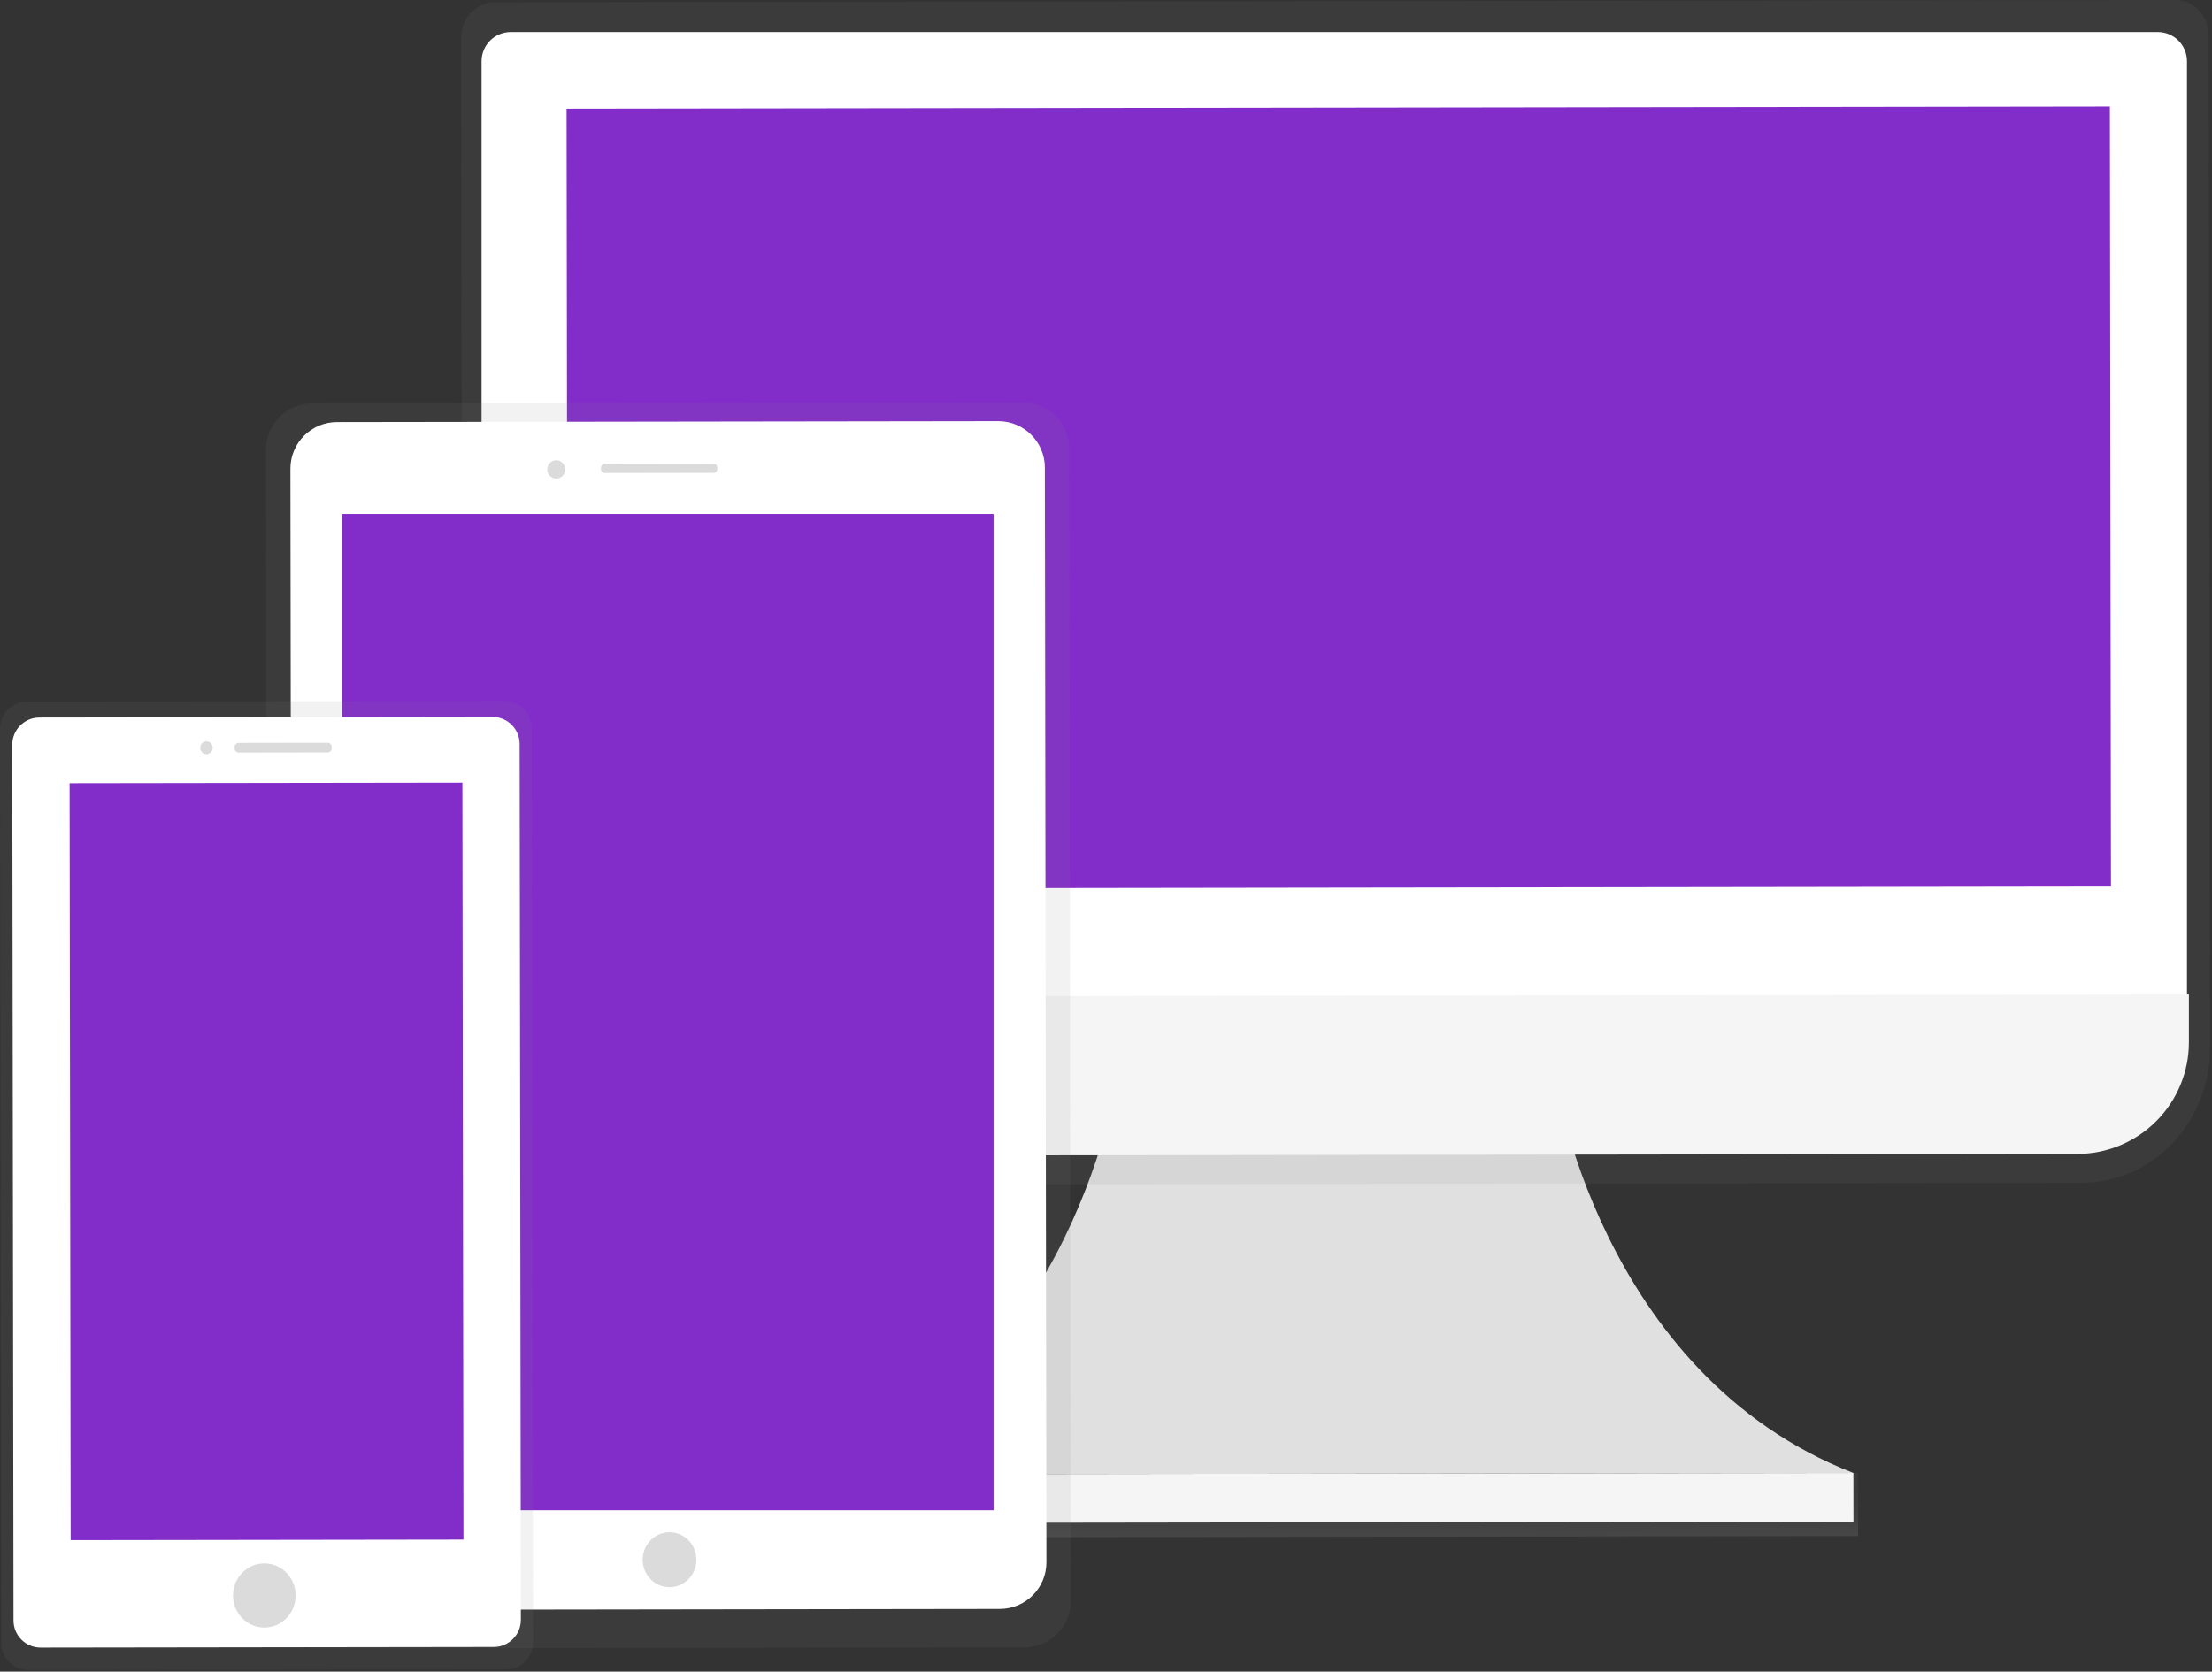 <svg width="815" height="616" viewBox="0 0 815 616" fill="none" xmlns="http://www.w3.org/2000/svg">
<rect x="0" y="0" width="815" height="616" fill="#333333" stroke="none"/>
<g clip-path="url(#clip0)">
<path d="M572.78 396.13C572.78 396.13 588.85 506.22 682.87 542.8L492.53 543.06L302.19 543.32C396.11 506.49 411.9 396.32 411.9 396.32L572.78 396.13Z" fill="#E0E0E0"/>
<path d="M684.556 542.784L300.296 543.321L300.329 566.581L684.589 566.044L684.556 542.784Z" fill="url(#paint0_linear)"/>
<path d="M682.876 542.787L302.206 543.318L302.232 561.258L682.901 560.727L682.876 542.787Z" fill="#F5F5F5"/>
<path d="M801.36 -1.7606e-05L182.28 0.85C175.43 0.85 169.88 6.68 169.89 13.85L170.37 375.04V387.04C170.37 414.48 191.7 436.7 217.92 436.66L766.85 435.9C793.08 435.9 814.31 413.59 814.27 386.15V374.15L813.79 12.96C813.78 5.79 808.21 -0.01 801.36 -1.7606e-05Z" fill="url(#paint1_linear)"/>
<path d="M188.19 11.8H795.03C797.881 11.8 800.615 12.933 802.631 14.949C804.647 16.965 805.78 19.699 805.78 22.55V367.83H177.43V22.55C177.43 19.699 178.563 16.965 180.579 14.949C182.595 12.933 185.329 11.8 188.18 11.8H188.19Z" fill="white"/>
<path d="M765.4 425.23L219.4 425.98C213.992 425.994 208.634 424.943 203.633 422.885C198.631 420.827 194.085 417.804 190.253 413.988C186.421 410.171 183.378 405.637 181.3 400.644C179.222 395.652 178.148 390.298 178.14 384.89V367.32L806.49 366.45V384.03C806.503 394.942 802.182 405.412 794.476 413.139C786.771 420.865 776.312 425.214 765.4 425.23Z" fill="#F5F5F5"/>
<path d="M777.373 39.275L208.754 40.069L209.155 327.478L777.774 326.685L777.373 39.275Z" fill="#822CC9"/>
<path d="M376.785 148.244L115.126 148.609C105.643 148.622 97.966 156.32 97.98 165.803L98.572 590.303C98.586 599.786 106.284 607.462 115.766 607.449L377.426 607.083C386.909 607.07 394.585 599.372 394.572 589.89L393.979 165.39C393.966 155.907 386.268 148.231 376.785 148.244Z" fill="url(#paint2_linear)"/>
<path d="M374.344 183.297L118.725 183.654L119.262 568.494L374.882 568.137L374.344 183.297Z" fill="url(#paint3_linear)"/>
<path d="M367.795 155.196L124.145 155.537C114.663 155.55 106.986 163.248 106.999 172.731L107.562 576.1C107.576 585.583 115.274 593.259 124.756 593.246L368.406 592.906C377.889 592.893 385.565 585.195 385.552 575.712L384.989 172.342C384.976 162.86 377.278 155.183 367.795 155.196Z" fill="white"/>
<path d="M366.08 189.42H126.02V556.54H366.08V189.42Z" fill="#822CC9"/>
<path d="M246.69 584.9C252.152 584.9 256.58 580.365 256.58 574.77C256.58 569.175 252.152 564.64 246.69 564.64C241.228 564.64 236.8 569.175 236.8 574.77C236.8 580.365 241.228 584.9 246.69 584.9Z" fill="#DBDBDB"/>
<path d="M204.955 176.364C206.777 176.362 208.252 174.846 208.25 172.98C208.247 171.113 206.768 169.602 204.945 169.604C203.123 169.607 201.647 171.122 201.65 172.989C201.652 174.856 203.132 176.367 204.955 176.364Z" fill="#DBDBDB"/>
<path d="M262.867 170.873L222.857 170.929C222.067 170.93 221.428 171.571 221.429 172.361L221.43 172.881C221.431 173.671 222.072 174.31 222.862 174.309L262.872 174.253C263.661 174.252 264.301 173.611 264.3 172.821L264.299 172.301C264.298 171.512 263.657 170.872 262.867 170.873Z" fill="#DBDBDB"/>
<path d="M185.939 258.3L9.979 258.546C4.456 258.554 -0.014 263.037 -0.007 268.56L0.464 605.45C0.471 610.973 4.955 615.443 10.478 615.436L186.437 615.19C191.96 615.182 196.431 610.699 196.423 605.176L195.953 268.286C195.945 262.764 191.462 258.293 185.939 258.3Z" fill="url(#paint4_linear)"/>
<path d="M181.447 264.187L14.508 264.42C8.985 264.427 4.514 268.911 4.521 274.434L4.972 597.173C4.98 602.696 9.463 607.167 14.986 607.159L181.926 606.926C187.449 606.919 191.92 602.435 191.912 596.912L191.461 274.173C191.454 268.65 186.97 264.179 181.447 264.187Z" fill="white"/>
<path d="M170.371 288.432L25.641 288.634L26.031 567.554L170.761 567.352L170.371 288.432Z" fill="#822CC9"/>
<path d="M97.39 599.77C103.763 599.77 108.93 594.478 108.93 587.95C108.93 581.422 103.763 576.13 97.39 576.13C91.017 576.13 85.85 581.422 85.85 587.95C85.85 594.478 91.017 599.77 97.39 599.77Z" fill="#DBDBDB"/>
<path d="M76.076 277.924C77.352 277.922 78.385 276.864 78.383 275.561C78.381 274.257 77.346 273.202 76.07 273.204C74.794 273.206 73.761 274.264 73.763 275.567C73.765 276.871 74.801 277.926 76.076 277.924Z" fill="#DBDBDB"/>
<path d="M120.721 273.722L87.951 273.767C87.122 273.769 86.452 274.441 86.453 275.27L86.454 275.82C86.455 276.648 87.127 277.319 87.956 277.317L120.726 277.272C121.554 277.271 122.225 276.598 122.223 275.77L122.223 275.22C122.222 274.391 121.549 273.721 120.721 273.722Z" fill="#DBDBDB"/>
</g>
<defs>
<linearGradient id="paint0_linear" x1="492.489" y1="566.292" x2="492.456" y2="543.022" gradientUnits="userSpaceOnUse">
<stop stop-color="#808080" stop-opacity="0.25"/>
<stop offset="0.54" stop-color="#808080" stop-opacity="0.12"/>
<stop offset="1" stop-color="#808080" stop-opacity="0.1"/>
</linearGradient>
<linearGradient id="paint1_linear" x1="441628" y1="262730" x2="441628" y2="71651.5" gradientUnits="userSpaceOnUse">
<stop stop-color="#808080" stop-opacity="0.25"/>
<stop offset="0.54" stop-color="#808080" stop-opacity="0.12"/>
<stop offset="1" stop-color="#808080" stop-opacity="0.1"/>
</linearGradient>
<linearGradient id="paint2_linear" x1="130543" y1="350642" x2="130248" y2="139145" gradientUnits="userSpaceOnUse">
<stop stop-color="#808080" stop-opacity="0.25"/>
<stop offset="0.54" stop-color="#808080" stop-opacity="0.12"/>
<stop offset="1" stop-color="#808080" stop-opacity="0.1"/>
</linearGradient>
<linearGradient id="paint3_linear" x1="247.086" y1="571.594" x2="246.547" y2="184.984" gradientUnits="userSpaceOnUse">
<stop stop-opacity="0.09"/>
<stop offset="0.55" stop-opacity="0.07"/>
<stop offset="1" stop-opacity="0.02"/>
</linearGradient>
<linearGradient id="paint4_linear" x1="57387.8" y1="275794" x2="57209.3" y2="148014" gradientUnits="userSpaceOnUse">
<stop stop-color="#808080" stop-opacity="0.25"/>
<stop offset="0.54" stop-color="#808080" stop-opacity="0.12"/>
<stop offset="1" stop-color="#808080" stop-opacity="0.1"/>
</linearGradient>
<clipPath id="clip0">
<rect width="814.27" height="615.44" fill="white"/>
</clipPath>
</defs>
</svg>
